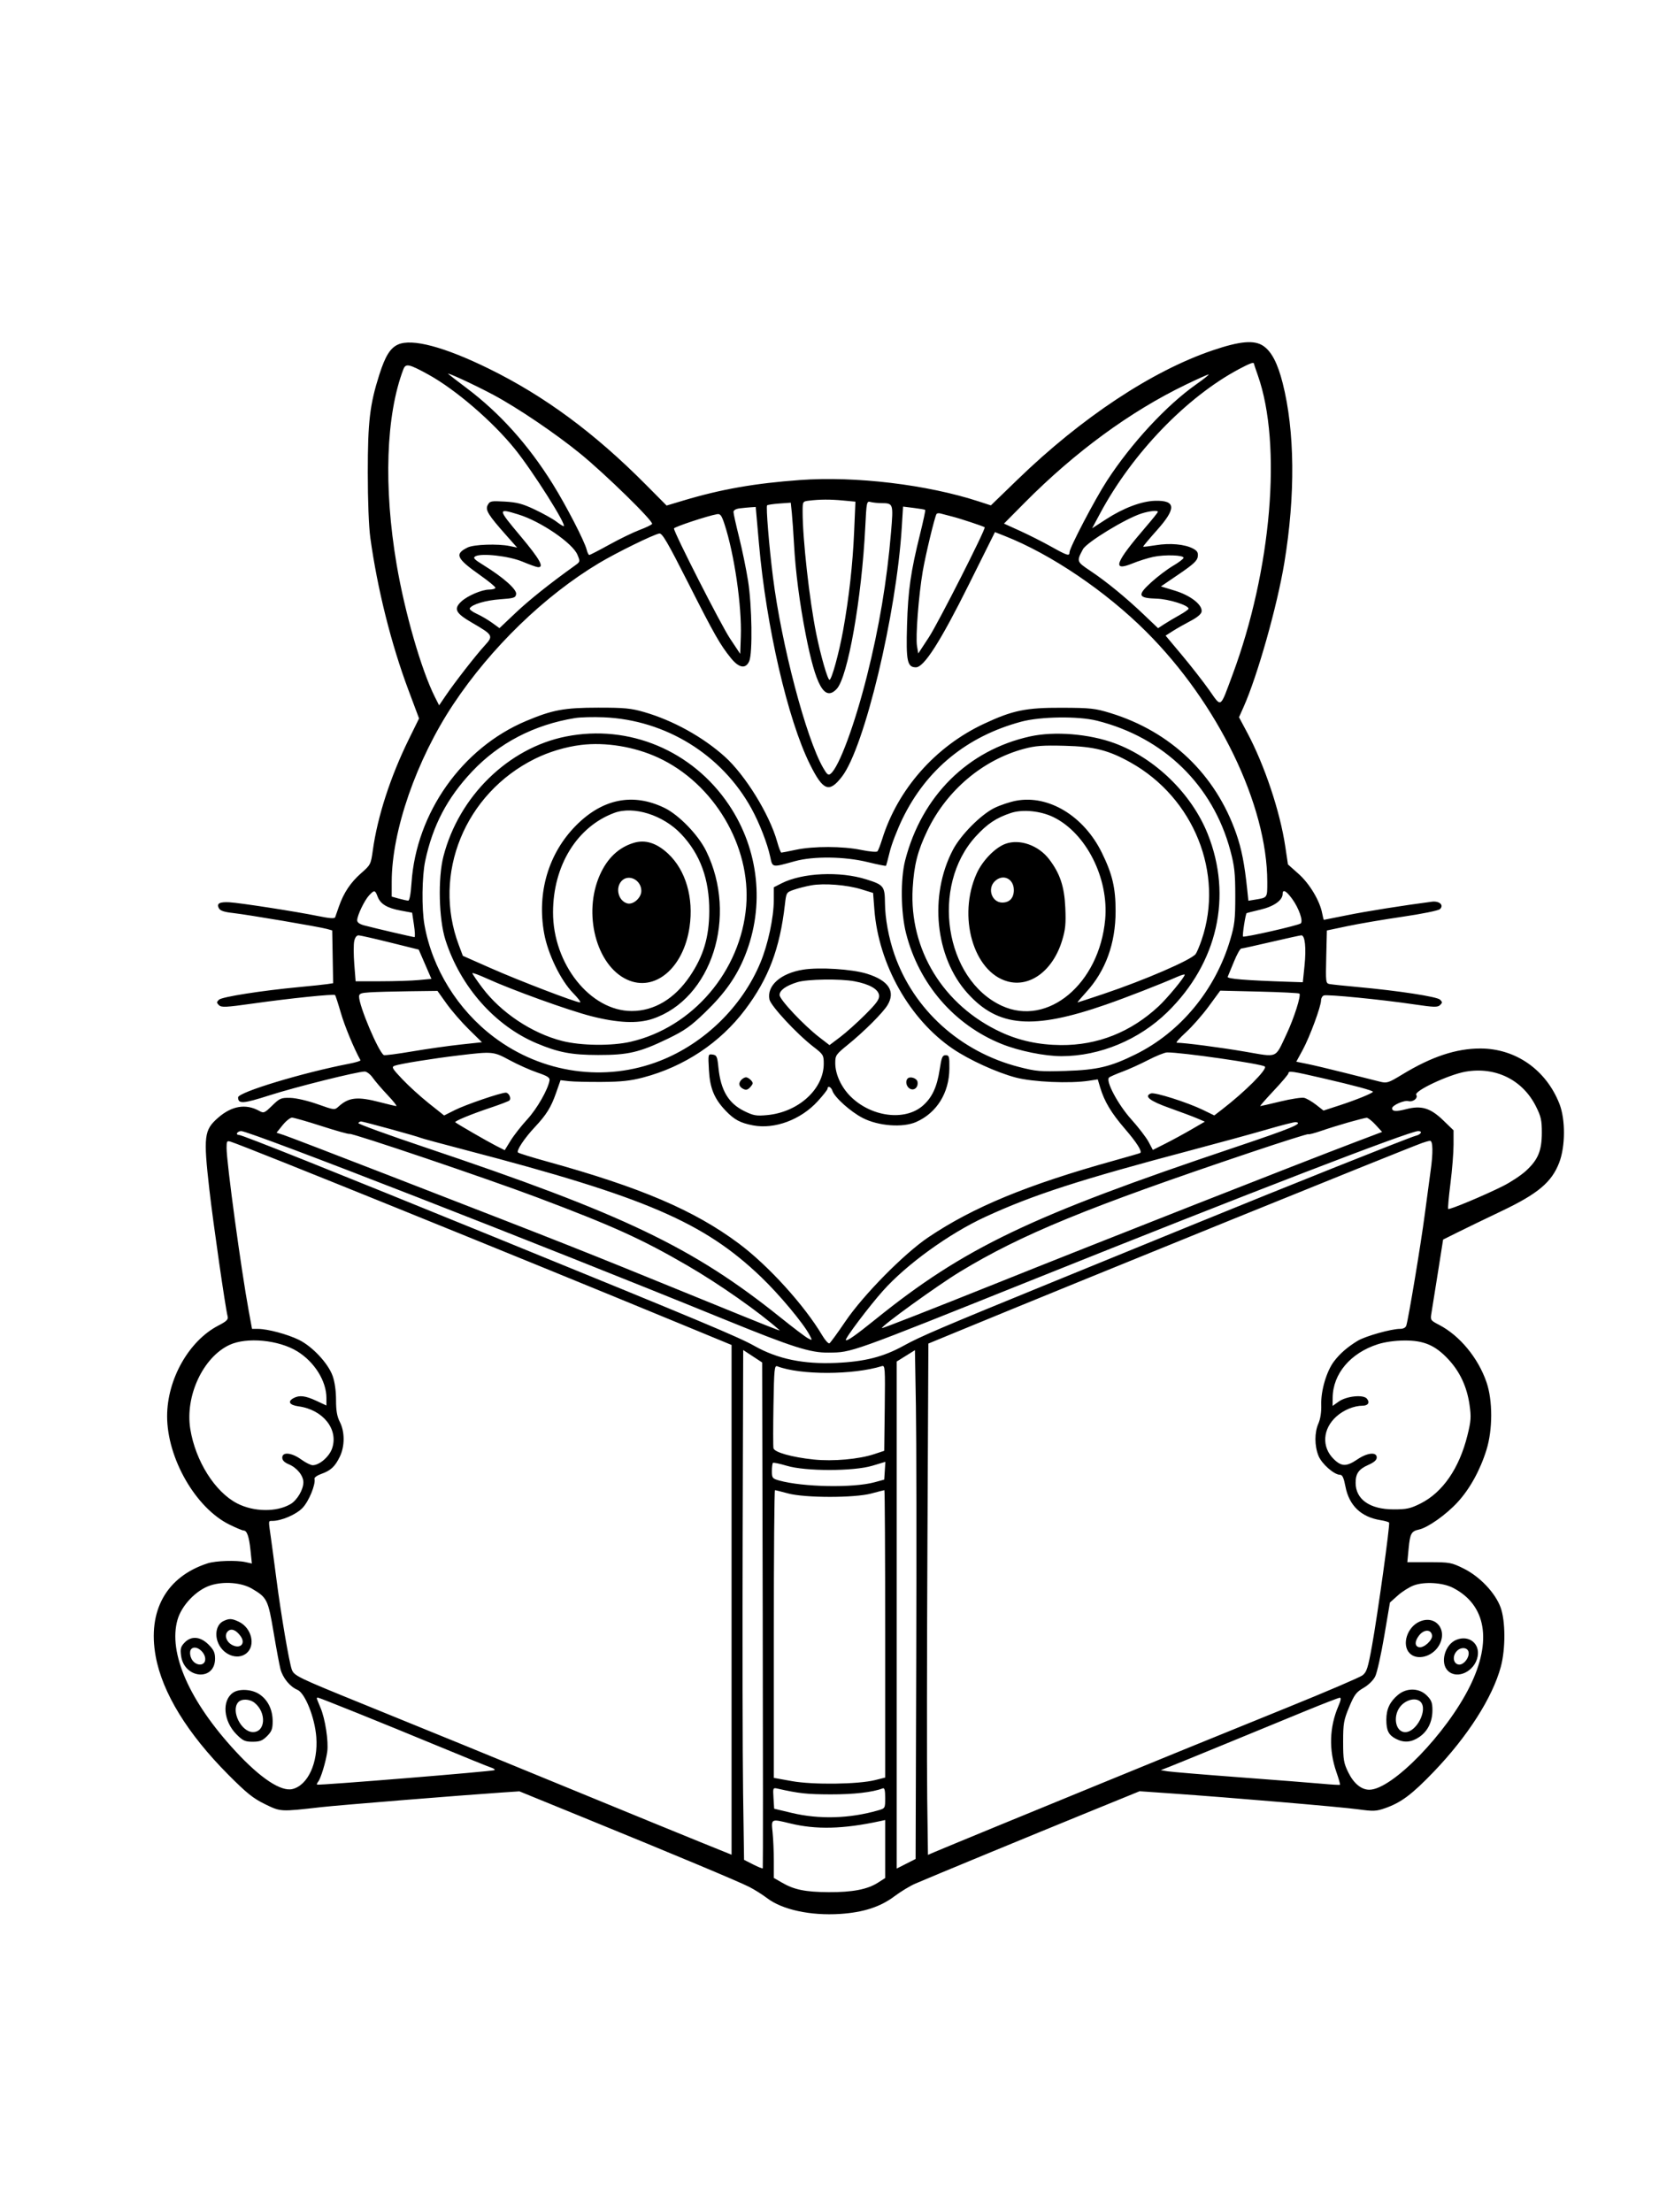 <svg xmlns="http://www.w3.org/2000/svg" width="864" height="1152" viewBox="0 0 864 1152" version="1.1">
	<path d="M 207.270 179.420 C 203.206 181.265, 200.628 185.430, 197.533 195.148 C 192.599 210.639, 191.544 219.598, 191.543 246 C 191.542 260.748, 192.064 274.281, 192.855 280 C 196.545 306.693, 203.688 335.246, 212.698 359.315 L 218.244 374.130 212.993 384.799 C 203.327 404.438, 196.593 425.197, 194.145 442.900 C 193.152 450.085, 192.975 450.430, 188.054 454.734 C 182.597 459.508, 178.977 464.935, 176.516 472.033 C 175.664 474.490, 174.783 477.011, 174.558 477.636 C 174.265 478.454, 171.678 478.266, 165.325 476.965 C 154.276 474.703, 124.855 470.139, 119.452 469.850 C 114.327 469.575, 112.665 470.506, 113.961 472.927 C 114.662 474.236, 116.659 474.925, 121.214 475.428 C 128.694 476.254, 166.314 482.629, 170.257 483.738 L 173.014 484.514 173.257 498.259 L 173.500 512.004 170.500 512.460 C 168.850 512.711, 162.325 513.402, 156 513.996 C 136.210 515.856, 115.591 519.097, 114.036 520.592 C 112.750 521.828, 112.750 522.176, 114.036 523.440 C 115.311 524.693, 117.634 524.578, 132 522.549 C 150.954 519.872, 173.849 517.516, 174.507 518.174 C 174.754 518.420, 176.108 522.600, 177.517 527.461 C 179.525 534.391, 184.304 545.919, 187.736 552.113 C 187.922 552.449, 185.246 553.270, 181.788 553.937 C 157.632 558.592, 124 568.784, 124 571.449 C 124 574.972, 126.572 574.804, 140.390 570.376 C 153.917 566.041, 186.120 558, 189.952 558 C 191.004 558, 192.890 559.462, 194.143 561.250 C 195.397 563.038, 198.871 567.087, 201.864 570.250 C 204.856 573.413, 206.898 575.992, 206.402 575.983 C 205.906 575.973, 202.125 575.081, 198 574 C 186.251 570.921, 181.648 571.387, 176.363 576.193 C 174.240 578.124, 174.169 578.116, 165.363 574.996 C 160.257 573.187, 154.274 571.799, 151.247 571.722 C 146.363 571.598, 145.697 571.879, 141.747 575.731 C 137.740 579.638, 137.359 579.794, 135 578.485 C 128.011 574.608, 120.659 575.848, 113.528 582.109 C 106.267 588.484, 105.887 591.653, 109.038 619.500 C 110.961 636.493, 117.397 681.163, 118.548 685.500 C 118.977 687.117, 118.046 688.035, 113.693 690.292 C 98.347 698.248, 87.035 718.281, 87.035 737.500 C 87.035 759.384, 101.907 785.264, 119.444 793.898 C 122.910 795.604, 126.237 797, 126.838 797 C 128.626 797, 129.710 800.092, 130.467 807.349 L 131.180 814.199 127.840 813.460 C 123.013 812.394, 112.328 812.741, 108.120 814.101 C 86.650 821.040, 76.728 838.831, 81.091 862.566 C 84.579 881.541, 97.607 902.765, 118.908 924.175 C 128.475 933.791, 131.843 936.493, 138.011 939.499 C 146.248 943.513, 145.854 943.493, 167.500 941.035 C 176.045 940.065, 240.729 934.829, 261 933.467 L 270.500 932.828 304 946.504 C 351.380 965.845, 384.516 979.721, 390.202 982.602 C 392.885 983.962, 397.064 986.589, 399.489 988.440 C 407.403 994.481, 422.109 997.664, 437.506 996.668 C 449.579 995.887, 458.455 993.012, 465.770 987.514 C 469.029 985.064, 473.901 982.099, 476.598 980.926 C 483.934 977.732, 535.814 956.300, 566.500 943.787 L 593.500 932.777 610.500 933.958 C 640.833 936.065, 698.270 940.951, 707.337 942.195 C 715.244 943.280, 716.719 943.218, 721.337 941.606 C 729.704 938.688, 735.289 934.506, 746.717 922.601 C 764.354 904.226, 777.280 883.998, 781.608 868 C 784.132 858.669, 784.081 844.084, 781.500 837.050 C 778.694 829.405, 770.613 820.920, 762.182 816.768 C 755.875 813.661, 754.990 813.500, 744.239 813.500 L 732.930 813.500 733.593 806.500 C 734.346 798.554, 734.981 797.383, 739.020 796.496 C 743.643 795.480, 753.051 788.830, 759.033 782.349 C 765.448 775.399, 770.839 765.645, 774.148 755 C 777.422 744.466, 777.433 729.300, 774.174 719.810 C 769.823 707.140, 760.267 695.555, 749.541 689.949 C 744.896 687.521, 744.861 687.466, 745.530 683.500 C 745.901 681.300, 747.411 671.850, 748.885 662.500 L 751.564 645.500 759.032 641.779 C 763.139 639.733, 773.551 634.695, 782.169 630.584 C 800.969 621.616, 808.084 615.633, 812 605.500 C 815.280 597.012, 815.338 582.917, 812.125 574.761 C 805.149 557.050, 789.327 546, 770.944 546 C 758.347 546, 745.601 550.235, 730.368 559.483 C 722.961 563.981, 722.332 564.180, 718.523 563.236 C 716.310 562.687, 708.200 560.648, 700.500 558.705 C 692.800 556.762, 683.936 554.656, 680.802 554.026 L 675.104 552.880 678.468 546.690 C 682.111 539.988, 688 524.047, 688 520.889 C 688 519.815, 688.651 518.687, 689.447 518.382 C 691.179 517.717, 719.498 520.510, 736.421 523.015 C 746.786 524.548, 748.708 524.603, 749.964 523.401 C 751.250 522.171, 751.250 521.824, 749.964 520.558 C 748.383 519.001, 728.246 515.916, 707 513.975 C 700.125 513.348, 693.571 512.659, 692.435 512.444 C 690.448 512.070, 690.383 511.536, 690.700 498.296 L 691.030 484.538 701.765 482.271 C 707.669 481.025, 720.600 478.823, 730.500 477.378 C 740.583 475.907, 749.122 474.169, 749.914 473.426 C 752.136 471.343, 749.628 469.048, 745.688 469.560 C 730.780 471.497, 711.471 474.573, 701.612 476.580 C 695.074 477.911, 689.612 479, 689.474 479 C 689.336 479, 688.936 477.475, 688.587 475.611 C 687.364 469.091, 682.044 460.199, 676.308 455.087 L 670.754 450.136 669.372 440.843 C 666.666 422.638, 658.579 398.442, 649.537 381.500 L 645.268 373.500 647.645 368.181 C 654.874 352.002, 665.175 315.554, 668.890 293 C 674.682 257.847, 674.366 224.504, 668.004 199.464 C 665.382 189.142, 662.218 183.071, 657.941 180.153 C 653.237 176.944, 645.813 177.593, 631.478 182.463 C 599.915 193.188, 563.340 217.409, 530.035 249.642 L 516.048 263.179 509.774 261.134 C 482.779 252.334, 445.630 247.878, 416.668 249.967 C 393.128 251.665, 375.532 254.760, 355.833 260.666 L 347.166 263.264 336.333 252.354 C 309.590 225.420, 283.536 206.188, 254.500 191.946 C 231.372 180.603, 214.513 176.132, 207.270 179.420 M 645.391 192.134 C 617.956 206.732, 589.745 236.008, 572.954 267.305 L 568.767 275.111 576.133 270.343 C 585.157 264.502, 594.554 260.974, 601.581 260.789 C 612.432 260.504, 612.698 264.709, 602.547 276.080 C 598.448 280.671, 595.212 284.545, 595.356 284.689 C 595.500 284.833, 598.516 284.476, 602.059 283.896 C 609.330 282.706, 616.911 283.385, 621.217 285.612 C 623.504 286.795, 624.056 287.687, 623.811 289.807 C 623.563 291.951, 621.574 293.812, 614.054 298.937 L 604.607 305.373 611.924 307.607 C 620.071 310.095, 626.292 314.975, 625.789 318.484 C 625.604 319.774, 623.518 321.534, 620 323.369 C 616.975 324.948, 612.822 327.310, 610.771 328.620 L 607.042 331.001 615.621 341.250 C 620.339 346.888, 626.701 355.044, 629.757 359.375 C 636.252 368.579, 635.251 369.231, 641.852 351.500 C 662.201 296.845, 667.754 231.474, 655.100 195.535 C 653.945 192.254, 653 189.441, 653 189.285 C 653 188.451, 650.679 189.321, 645.391 192.134 M 210.053 192.360 C 201 216.172, 199.709 253.511, 206.544 293.860 C 210.796 318.960, 219.488 349.079, 226.468 362.904 L 228.692 367.308 232.015 362.404 C 236.720 355.458, 247.758 341.268, 252.356 336.253 C 257.095 331.084, 256.887 330.704, 245.785 324.253 C 237.219 319.276, 236.128 317.106, 240.250 313.236 C 243.425 310.256, 250.910 307.048, 254.750 307.022 C 256.538 307.010, 258 306.581, 258 306.069 C 258 305.557, 254.512 302.680, 250.250 299.675 C 237.604 290.762, 236.575 288.513, 243.576 285.084 C 246.806 283.501, 259.292 283.078, 265.415 284.343 L 269.330 285.153 263.915 279.057 C 254.207 268.129, 252.625 265.569, 253.999 263.002 C 255.123 260.902, 255.711 260.784, 262.970 261.204 C 269.302 261.571, 272.196 262.346, 278.611 265.392 C 282.940 267.448, 287.919 270.226, 289.674 271.565 C 291.430 272.904, 293.163 274, 293.525 274 C 295.574 274, 277.560 245.479, 268.139 233.808 C 256.542 219.439, 237.179 202.783, 223.059 195.029 C 212.944 189.474, 211.280 189.132, 210.053 192.360 M 233.500 194.772 C 234.050 195.279, 238.280 198.534, 242.900 202.005 C 260.304 215.085, 275.181 231.652, 287.935 252.155 C 294.918 263.383, 304.449 281.843, 305.538 286.250 C 305.911 287.762, 306.526 289, 306.904 289 C 307.282 289, 311.999 286.565, 317.386 283.588 C 322.773 280.612, 329.850 277.178, 333.112 275.958 C 336.374 274.738, 339.294 273.333, 339.602 272.834 C 340.426 271.501, 315.279 246.895, 302.177 236.216 C 289.322 225.737, 269.558 212.365, 257 205.648 C 247.376 200.501, 231.985 193.378, 233.500 194.772 M 617.390 200.388 C 588.555 214.324, 559.753 235.437, 533.685 261.747 L 522.871 272.663 531.185 276.439 C 535.758 278.516, 543.036 282.192, 547.358 284.608 C 555.901 289.383, 557 289.722, 557 287.582 C 557 285.270, 570.276 259.920, 576.496 250.355 C 589.269 230.715, 607.557 210.981, 623.109 200.060 C 627.071 197.277, 629.906 195.004, 629.407 195.009 C 628.908 195.014, 623.501 197.435, 617.390 200.388 M 421.250 260.723 C 418.044 261.121, 418 261.198, 418 266.418 C 418 280.760, 421.543 312.514, 425.094 330 C 427.426 341.486, 431.027 354, 432 354 C 433.122 354, 436.954 340.094, 439.086 328.292 C 442.149 311.327, 444.104 293.829, 444.831 276.870 L 445.500 261.241 439 260.627 C 432.291 259.994, 426.888 260.024, 421.250 260.723 M 450.613 274.672 C 448.779 311.613, 441.542 352.582, 435.760 358.750 C 429.469 365.462, 424.872 357.360, 419.583 330.234 C 416.420 314.014, 414.291 297.580, 413.526 283.500 C 413.198 277.450, 412.682 270.086, 412.379 267.136 L 411.828 261.772 405.935 262.198 C 402.694 262.433, 399.801 262.865, 399.507 263.160 C 398.848 263.818, 400.520 284.321, 402.552 300.500 C 406.968 335.668, 419.770 384.338, 428.674 399.809 C 430.764 403.442, 431.389 403.922, 432.658 402.869 C 437.017 399.251, 445.086 377.468, 451.497 352.011 C 457.851 326.780, 461.942 302.365, 464.048 277.110 C 465.292 262.190, 465.247 262.053, 459 262.002 C 457.075 261.986, 454.555 261.719, 453.399 261.409 C 451.362 260.862, 451.278 261.263, 450.613 274.672 M 385.250 264.723 C 383.212 264.976, 382 265.684, 382 266.622 C 382 267.444, 383.316 273.378, 384.925 279.808 C 386.534 286.239, 388.633 296.450, 389.590 302.500 C 391.622 315.343, 391.992 340.056, 390.215 344.250 C 388.423 348.479, 384.878 347.920, 380.698 342.750 C 374.991 335.690, 372.098 330.604, 358.376 303.500 C 347.624 282.265, 344.872 277.559, 343.356 277.824 C 340.263 278.364, 321.144 287.743, 312.048 293.181 C 283.656 310.159, 255.693 337.242, 236.073 366.765 C 216.871 395.660, 204.018 432.708, 204.004 459.203 L 204 466.906 207.750 467.947 C 209.813 468.520, 211.995 468.991, 212.599 468.994 C 213.275 468.998, 213.936 465.438, 214.316 459.750 C 216.750 423.281, 240.657 389.490, 273.946 375.467 C 287.765 369.646, 293.830 368.523, 311.500 368.512 C 325.265 368.503, 328.615 368.824, 335.482 370.811 C 350.480 375.152, 366.013 383.732, 377.420 393.979 C 388.125 403.594, 400.752 424.071, 404.719 438.250 C 405.604 441.413, 406.592 444, 406.914 444 C 407.237 444, 410.651 443.333, 414.500 442.517 C 423.693 440.570, 438.875 440.605, 448.498 442.595 C 452.740 443.472, 456.548 443.810, 456.961 443.345 C 457.373 442.880, 458.483 440.025, 459.426 437 C 467.534 410.998, 487.134 388.774, 512.399 376.934 C 527.396 369.907, 534.258 368.492, 553 368.562 C 567.977 368.618, 570.311 368.872, 578.288 371.318 C 609.731 380.961, 633.060 403.288, 643.802 434.017 C 646.612 442.054, 648.166 449.966, 649.550 463.281 L 650.152 469.062 653.826 468.453 C 660.154 467.404, 660 467.633, 659.996 459.281 C 659.975 419.151, 634.367 366.250, 596.861 328.858 C 575.763 307.824, 547.303 288.579, 523.309 279.122 L 518.167 277.095 504.615 304.297 C 489.710 334.219, 481.224 347.500, 477.011 347.500 C 472.491 347.500, 471.823 344.329, 472.377 325.500 C 472.910 307.381, 474.274 297.850, 479.149 278.184 C 480.827 271.410, 482.043 265.716, 481.850 265.530 C 481.658 265.345, 478.982 264.881, 475.903 264.500 L 470.307 263.808 469.636 274.654 C 466.842 319.836, 450.223 389.144, 438.533 404.363 C 431.836 413.081, 428.683 411.880, 421.794 397.989 C 410.259 374.729, 399.082 326.369, 395.276 283.250 L 393.576 264 391.038 264.160 C 389.642 264.248, 387.038 264.502, 385.250 264.723 M 271.054 279.154 C 281.278 291.343, 283.720 295.777, 279.962 295.324 C 279.158 295.227, 275.594 293.934, 272.042 292.450 C 265.068 289.537, 250.751 287.921, 247.589 289.690 C 246.161 290.489, 246.857 291.245, 251.874 294.342 C 262.073 300.637, 269.154 306.913, 268.806 309.351 C 268.530 311.288, 267.710 311.557, 260.500 312.073 C 252.887 312.618, 245.939 314.672, 244.649 316.758 C 244.322 317.288, 245.913 318.559, 248.185 319.584 C 250.457 320.608, 254.072 322.719, 256.219 324.274 L 260.123 327.101 268.550 319.125 C 275.655 312.399, 286.186 304, 299.433 294.493 C 302.187 292.517, 302.206 292.429, 300.709 288.847 C 298.196 282.832, 281.628 271.512, 270.145 267.964 C 259.005 264.522, 259.029 264.818, 271.054 279.154 M 594.500 267.402 C 586.177 270.041, 565.921 282.410, 563.979 286.040 C 560.615 292.326, 560.670 292.486, 567.814 297.248 C 576.180 302.822, 586.338 311.138, 595.806 320.163 L 603.111 327.126 606.306 325.044 C 608.063 323.899, 611.638 321.774, 614.250 320.322 C 616.862 318.870, 619 317.359, 619 316.964 C 619 315.197, 608.647 311.940, 602.447 311.756 C 592.630 311.465, 592.123 309.999, 599.512 303.269 C 602.806 300.269, 607.927 296.393, 610.894 294.654 C 613.861 292.916, 616.336 291.045, 616.394 290.497 C 616.549 289.041, 606.675 288.716, 600.673 289.979 C 597.828 290.578, 592.923 292.124, 589.772 293.414 C 578.906 297.862, 580.693 293.027, 596.855 274.248 C 600.235 270.322, 603 266.859, 603 266.554 C 603 265.632, 598.743 266.057, 594.500 267.402 M 373.500 267.750 C 368.703 268.551, 351 274.415, 351 275.203 C 351 277.379, 375.440 325.362, 380.184 332.500 L 385.500 340.500 385.818 331.500 C 386.378 315.656, 382.450 288.601, 377.318 272.958 C 375.830 268.421, 375.137 267.476, 373.500 267.750 M 487.715 267.709 C 486.705 269.474, 481.996 289.088, 480.553 297.544 C 478.435 309.957, 476.766 331.657, 477.566 336.389 L 478.225 340.291 483.733 331.895 C 488.616 324.453, 513.630 275.157, 512.819 274.576 C 511.995 273.986, 500.007 270.021, 496 269.013 C 493.525 268.390, 490.750 267.664, 489.834 267.400 C 488.918 267.135, 487.965 267.274, 487.715 267.709 M 299.500 373.922 C 278.226 377.364, 259.908 386.874, 245.855 401.771 C 232.900 415.504, 225.380 429.845, 221.450 448.315 C 219.753 456.292, 219.551 473.098, 221.051 481.566 C 225.099 504.421, 238.349 525.825, 257.279 540.090 C 282.411 559.027, 315.154 563.669, 343.853 552.362 C 366.964 543.258, 386.520 524.117, 396.015 501.308 C 399.968 491.815, 402.969 477.805, 402.987 468.770 L 403 462.041 406.979 460.011 C 417.807 454.487, 437.327 453.574, 451.205 457.942 C 460.262 460.793, 460.798 461.479, 460.889 470.330 C 460.972 478.372, 462.821 488.393, 465.812 497.004 C 475.793 525.748, 500.078 547.716, 530.571 555.587 C 539.611 557.921, 541.799 558.108, 555 557.682 C 571.544 557.148, 578.298 555.540, 591.525 548.988 C 614.813 537.451, 632.945 515.499, 640.660 489.500 C 643.001 481.613, 643.330 478.769, 643.325 466.500 C 643.321 454.660, 642.926 451.025, 640.765 442.936 C 631.667 408.885, 606.060 383.968, 571.237 375.285 C 561.465 372.849, 541.932 373.111, 531.854 375.814 C 503.610 383.390, 482.474 400.665, 470.008 426.362 C 467.303 431.938, 464.328 439.650, 463.396 443.500 C 462.464 447.350, 461.574 450.657, 461.418 450.849 C 461.262 451.041, 456.942 450.170, 451.818 448.914 C 439.884 445.988, 423.608 445.790, 414 448.454 C 401.915 451.805, 402.355 451.882, 401.140 446.216 C 399.640 439.221, 395.526 428.631, 391.372 421.070 C 375.946 392.989, 346.688 374.898, 314.500 373.536 C 309 373.303, 302.250 373.477, 299.500 373.922 M 294.727 383.535 C 264.721 389.504, 238.975 414.695, 230.935 445.954 C 228.007 457.337, 228.524 478.666, 231.991 489.500 C 239.758 513.773, 257.752 534.146, 279.502 543.293 C 290.851 548.065, 297.615 549.352, 311.500 549.382 C 327.138 549.415, 333.106 548.018, 347.858 540.875 C 356.550 536.666, 359.653 534.473, 367.158 527.239 C 377.496 517.273, 383.641 508.544, 388.021 497.605 C 398.386 471.722, 395.287 442.548, 379.699 419.241 C 360.745 390.903, 327.635 376.990, 294.727 383.535 M 536.500 383.479 C 504.105 390.607, 480.062 414.442, 471.415 448 C 468.918 457.690, 469.126 475.226, 471.865 486 C 478.582 512.421, 496.927 533.675, 521.601 543.625 C 530.663 547.279, 544.051 550.004, 552.881 549.992 C 572.848 549.966, 593.255 541.457, 608.024 527 C 634.131 501.446, 641.964 466.717, 628.952 434.221 C 620.592 413.344, 601.564 394.814, 580.500 387.039 C 567.244 382.145, 549.197 380.685, 536.500 383.479 M 302.500 387.939 C 294.529 388.923, 285.823 391.541, 278.580 395.132 C 242.108 413.213, 225.007 455.048, 238.935 492.119 L 241.046 497.738 255.773 504.248 C 270.367 510.699, 299.845 522, 302.077 522 C 302.715 522, 301.137 519.862, 298.570 517.250 C 292.023 510.587, 285.334 496.825, 283.382 486 C 279.566 464.839, 285.609 444.396, 299.969 429.890 C 313.785 415.934, 329.630 412.763, 346 420.677 C 353.549 424.326, 363.641 434.749, 367.767 443.158 C 384.451 477.155, 370.629 520.306, 339.763 530.583 C 332.051 533.151, 321.744 532.701, 308 529.195 C 296.121 526.166, 266.753 515.571, 253.529 509.545 C 249.388 507.658, 246.004 506.426, 246.010 506.807 C 246.015 507.188, 248.339 510.589, 251.175 514.364 C 260.902 527.315, 276.970 538.027, 292.713 542.056 C 302.560 544.576, 318.630 544.764, 328.500 542.474 C 360.857 534.968, 385.844 505.606, 388.613 471.834 C 391.172 440.611, 371.794 407.939, 342.757 394.523 C 330.402 388.815, 315.350 386.353, 302.500 387.939 M 533.230 389.961 C 511.755 395.747, 493.033 411.597, 482.983 432.500 C 477.895 443.082, 476.026 450.406, 475.319 462.541 C 473.454 494.544, 491.321 523.652, 521.344 537.523 C 530.890 541.934, 541.058 544.119, 552.500 544.218 C 571.566 544.384, 588.920 537.502, 603.378 524.042 C 607.980 519.758, 617 508.846, 617 507.563 C 617 507.238, 615.313 507.712, 613.250 508.615 C 604.127 512.608, 586.573 519.445, 576 523.124 C 537.808 536.411, 519.804 534.923, 503.830 517.156 C 486.995 498.431, 483.754 466.401, 496.279 442.535 C 500.377 434.727, 510.922 424.119, 518 420.686 C 521.025 419.219, 526.087 417.541, 529.250 416.958 C 546.204 413.834, 564.501 424.969, 573.876 444.117 C 579.343 455.283, 581 462.346, 581 474.480 C 581 491.279, 575.802 505.585, 565.668 516.672 C 562.990 519.603, 560.976 522, 561.191 522 C 561.407 522, 567.415 520.038, 574.542 517.641 C 596.131 510.378, 620.174 499.984, 622.677 496.832 C 623.259 496.099, 624.673 492.748, 625.819 489.385 C 637.571 454.912, 621.852 415.623, 588.910 397.128 C 577.403 390.668, 569.899 388.756, 554.500 388.361 C 542.940 388.065, 539.233 388.344, 533.230 389.961 M 319.844 423.332 C 300.483 430.573, 288.073 450.734, 288.017 475.040 C 287.955 502.015, 307.451 526.486, 329 526.479 C 340.705 526.476, 351.323 520.120, 359.285 508.349 C 366.382 497.856, 369.328 487.983, 369.382 474.500 C 369.449 457.861, 364.714 444.864, 354.744 434.323 C 345.359 424.400, 329.959 419.550, 319.844 423.332 M 526.500 423.342 C 518.815 425.895, 514.218 428.956, 508.192 435.532 C 484.512 461.374, 491.989 510.039, 521.747 523.761 C 545.662 534.788, 572.531 512.330, 575.571 478.774 C 577.517 457.308, 565.656 433.850, 548.649 425.529 C 541.966 422.259, 532.556 421.330, 526.500 423.342 M 329.994 438.934 C 322.167 441.315, 316.239 446.949, 312.381 455.673 C 303.518 475.714, 310.510 502.666, 326.500 510.097 C 340.935 516.805, 355.979 504.190, 359.111 482.750 C 361.336 467.520, 357.137 453.144, 347.956 444.556 C 341.955 438.943, 336.046 437.093, 329.994 438.934 M 523.608 439.430 C 518.202 441.419, 511.630 448.205, 508.625 454.901 C 498.640 477.149, 506.887 506.069, 524.631 511.037 C 536.453 514.347, 548.382 505.428, 553.156 489.713 C 554.883 484.027, 555.174 481.008, 554.801 472.623 C 554.312 461.639, 552.053 454.869, 546.405 447.465 C 540.843 440.172, 531.010 436.706, 523.608 439.430 M 323.655 458.829 C 320.370 462.459, 322.047 469.073, 326.593 470.417 C 329.712 471.338, 334 467.582, 334 463.927 C 334 458.178, 327.253 454.853, 323.655 458.829 M 518 459 C 514.078 462.922, 516.643 470, 521.985 470 C 525.793 470, 528 467.615, 528 463.500 C 528 457.441, 522.179 454.821, 518 459 M 422.500 461.031 C 419.750 461.520, 415.700 462.546, 413.500 463.310 C 409.525 464.689, 409.495 464.739, 408.764 471.099 C 406.120 494.106, 400.256 509.574, 388.027 525.803 C 375.075 542.993, 356.332 555.463, 335 561.085 C 328.425 562.818, 323.556 563.345, 313.500 563.412 C 306.350 563.461, 298.570 563.275, 296.212 563 L 291.923 562.500 289.586 569.171 C 286.957 576.674, 284.591 580.471, 278.479 587 C 273.104 592.740, 268.812 599.216, 269.763 600.150 C 270.168 600.548, 277.025 602.678, 285 604.883 C 333.768 618.368, 361.611 630.279, 384.802 647.578 C 400.151 659.028, 418.924 679.711, 428.258 695.456 C 429.775 698.015, 431.455 699.837, 431.991 699.506 C 432.527 699.175, 436.228 694.088, 440.216 688.202 C 449.596 674.356, 470.816 652.830, 483.500 644.294 C 506.824 628.597, 534.993 616.959, 580 604.428 C 587.425 602.361, 593.654 600.553, 593.841 600.410 C 594.930 599.583, 592.008 594.975, 585.888 587.870 C 578.708 579.533, 575.150 573.592, 572.966 566.289 L 571.707 562.078 567.103 562.789 C 557.192 564.320, 537.922 563.474, 529 561.117 C 519.100 558.503, 504.804 551.979, 496.261 546.177 C 473.708 530.862, 457.567 502.231, 455.370 473.646 L 454.704 464.989 448.597 463.103 C 441.094 460.785, 429.187 459.840, 422.500 461.031 M 192.236 466.250 C 189.816 468.828, 186.055 476.673, 186.022 479.211 C 186.007 480.354, 187.247 481.253, 189.750 481.916 C 195.433 483.422, 215.083 488, 215.863 488 C 216.240 488, 216.117 485.139, 215.590 481.642 L 214.632 475.285 208.700 474.181 C 201.563 472.854, 198.117 470.769, 196.654 466.894 C 195.339 463.411, 194.954 463.355, 192.236 466.250 M 668 465.444 C 668 468.798, 663.517 472.003, 656.500 473.667 C 652.650 474.579, 649.386 475.405, 649.246 475.500 C 648.661 475.901, 646.904 487.238, 647.357 487.690 C 647.991 488.324, 676.198 481.914, 677.418 480.859 C 678.800 479.663, 676.460 472.935, 673.002 468.161 C 669.922 463.910, 668 462.866, 668 465.444 M 184.480 490.089 C 184.107 491.789, 184.119 497.189, 184.507 502.089 L 185.212 511 198.356 510.993 C 205.585 510.989, 214.465 510.706, 218.089 510.363 L 224.679 509.741 221.375 502.120 L 218.071 494.500 203.286 490.831 C 195.153 488.812, 187.748 487.125, 186.829 487.081 C 185.746 487.028, 184.920 488.086, 184.480 490.089 M 662 490.517 C 654.025 492.376, 647.024 493.921, 646.442 493.949 C 645.860 493.977, 644.153 497.038, 642.648 500.750 C 641.143 504.462, 639.677 508.015, 639.389 508.645 C 638.892 509.735, 648.572 510.527, 671.500 511.273 L 678.500 511.500 679.388 502.893 C 680.346 493.615, 679.638 486.959, 677.705 487.068 C 677.042 487.105, 669.975 488.657, 662 490.517 M 418.259 504.945 C 406.599 506.801, 399.287 513.263, 400.720 520.444 C 401.387 523.789, 414.992 538.436, 423.599 545.076 C 428.771 549.067, 429 549.441, 429 553.925 C 429 567.149, 415.786 579.161, 399.573 580.675 C 393.878 581.207, 392.437 580.959, 387.675 578.630 C 379.403 574.583, 375.360 567.813, 374.160 556 C 373.565 550.140, 373.266 549.467, 371.120 549.163 C 368.747 548.828, 368.741 548.849, 369.197 557.163 C 369.718 566.661, 371.953 572.124, 377.856 578.332 C 382.362 583.071, 385.527 584.772, 392.189 586.036 C 403.445 588.170, 417.058 583.093, 425.838 573.487 C 428.677 570.380, 431 567.425, 431 566.919 C 431 565.198, 432.863 565.992, 433.495 567.983 C 434.585 571.418, 443.016 578.978, 449.380 582.227 C 457.550 586.398, 470.215 587.325, 477.147 584.259 C 487.856 579.522, 494.316 569.149, 494.434 556.500 C 494.494 550.149, 494.315 549.500, 492.503 549.500 C 490.784 549.500, 490.346 550.558, 489.348 557.104 C 487.981 566.076, 485.424 571.543, 480.622 575.759 C 471.300 583.944, 453.672 581.672, 442.896 570.896 C 438.058 566.058, 435 559.356, 435 553.592 C 435 549.566, 435.341 549.073, 441.687 543.925 C 449.985 537.193, 459.722 527.477, 462.156 523.500 C 466.555 516.314, 462.812 510.567, 451.447 507.056 C 443.683 504.658, 426.804 503.585, 418.259 504.945 M 415.224 511.469 C 409.251 513.334, 406 515.685, 406 518.138 C 406 520.523, 418.545 533.863, 426.720 540.170 L 431.998 544.242 437.565 540.038 C 440.627 537.726, 446.505 532.463, 450.626 528.342 C 456.639 522.329, 458.057 520.339, 457.809 518.265 C 457.433 515.118, 452.800 512.479, 445.083 511.016 C 437.632 509.603, 420.361 509.865, 415.224 511.469 M 192.750 516.739 C 187.928 517.042, 187 517.402, 187 518.970 C 187 523.894, 197.066 547.687, 199.886 549.430 C 200.307 549.689, 206.917 548.836, 214.575 547.534 C 222.234 546.232, 233.563 544.621, 239.751 543.954 L 251.001 542.741 244.154 536.015 C 240.388 532.316, 235.174 526.299, 232.566 522.644 L 227.824 516 213.162 516.189 C 205.098 516.293, 195.912 516.541, 192.750 516.739 M 629.500 524.055 C 626.200 528.554, 620.836 534.658, 617.580 537.618 C 614.323 540.578, 612.204 543, 612.869 543 C 616.856 543, 635.634 545.454, 648.437 547.648 C 665.840 550.630, 663.899 551.453, 670.023 538.500 C 673.911 530.278, 677.700 518.367, 676.736 517.403 C 676.437 517.104, 667.037 516.638, 655.846 516.367 L 635.500 515.874 629.500 524.055 M 239 549.583 C 225.435 551.196, 208.312 553.958, 205.537 554.979 C 203.785 555.624, 204.214 556.378, 209.537 562.006 C 212.817 565.473, 219.054 571.138, 223.397 574.595 L 231.295 580.880 236.897 578.060 C 242.471 575.254, 260.770 569, 263.405 569 C 265.030 569, 266.415 572.004, 265.283 573.073 C 264.852 573.480, 260.450 575.165, 255.500 576.819 C 245.421 580.185, 236.515 583.863, 237.108 584.413 C 237.979 585.221, 253.812 594.368, 258.177 596.584 L 262.853 598.959 265.915 593.984 C 267.599 591.247, 271.501 586.262, 274.587 582.905 C 279.669 577.377, 285.377 567.405, 286.185 562.644 C 286.437 561.160, 285.165 560.335, 279.828 558.523 C 276.158 557.277, 269.711 554.400, 265.501 552.129 C 256.935 547.508, 256.658 547.482, 239 549.583 M 598 551.981 C 593.875 554.117, 587.800 556.865, 584.500 558.087 C 581.200 559.310, 578.088 560.675, 577.585 561.120 C 575.658 562.826, 582.230 575.184, 589.165 582.895 C 592.903 587.051, 596.961 592.335, 598.182 594.637 L 600.402 598.822 606.951 595.519 C 610.553 593.702, 616.645 590.389, 620.488 588.156 L 627.476 584.097 623.488 582.391 C 621.295 581.453, 614.775 579.006, 609 576.955 C 598.765 573.319, 595.633 570.845, 599.424 569.391 C 601.362 568.647, 618.382 574.045, 626.450 577.963 L 632.400 580.851 636.450 577.732 C 648.438 568.499, 660.121 556.788, 658.731 555.398 C 657.349 554.016, 614.930 547.896, 607.798 548.049 C 606.534 548.077, 602.125 549.846, 598 551.981 M 763.234 558.074 C 754.520 559.586, 736.344 568.130, 737.581 570.132 C 738.643 571.849, 735.903 574.014, 733.447 573.397 C 731.198 572.833, 725 575.591, 725 577.157 C 725 578.811, 727.141 578.938, 732.318 577.589 C 740.240 575.526, 744.973 576.964, 751.699 583.479 L 757 588.613 757.003 596.057 C 757.005 600.150, 756.276 609.259, 755.384 616.298 C 754.492 623.336, 753.968 629.301, 754.220 629.553 C 754.802 630.135, 773.202 622.440, 782.829 617.589 C 786.860 615.557, 792.216 612.006, 794.730 609.697 C 801.006 603.935, 802.951 599.269, 802.978 589.910 C 802.997 583.419, 802.557 581.433, 799.942 576.201 C 793.005 562.317, 778.905 555.355, 763.234 558.074 M 671 558.917 C 671 559.421, 667.578 563.471, 663.396 567.917 C 659.214 572.363, 656.035 576, 656.332 576 C 656.630 576, 661.374 574.910, 666.876 573.578 C 672.378 572.246, 677.919 571.401, 679.190 571.701 C 680.460 572.002, 683.251 573.614, 685.391 575.284 L 689.282 578.321 697.690 575.582 C 706.208 572.808, 715 569.223, 715 568.524 C 715 567.893, 705.359 565.286, 689.167 561.539 C 672.805 557.752, 671 557.492, 671 558.917 M 386.200 562.200 C 384.449 563.951, 384.730 565.785, 386.931 566.963 C 388.388 567.743, 389.246 567.611, 390.431 566.427 C 391.294 565.563, 392 564.529, 392 564.129 C 392 563.020, 389.741 561, 388.500 561 C 387.895 561, 386.860 561.540, 386.200 562.200 M 472.709 561.624 C 471.353 562.980, 472.012 565.936, 473.895 566.944 C 476.164 568.158, 478.360 566.119, 477.822 563.298 C 477.474 561.470, 474 560.333, 472.709 561.624 M 147.179 585.926 L 144.024 589.853 147.762 591.060 C 149.818 591.723, 174.675 601.260, 203 612.253 C 299.871 649.846, 299.605 649.741, 363.500 675.794 C 400.134 690.731, 406.698 693.345, 406 692.719 C 395.610 683.408, 374.662 668.702, 358.013 659.033 C 334.202 645.204, 319.193 638.403, 279.447 623.437 C 253.628 613.715, 183.075 589.836, 182.046 590.472 C 181.678 590.699, 175.177 588.886, 167.599 586.443 C 160.022 583.999, 153.037 582, 152.078 582 C 151.119 582, 148.915 583.767, 147.179 585.926 M 702.500 584.405 C 698.100 585.649, 691.631 587.661, 688.125 588.875 C 684.619 590.090, 681.548 590.881, 681.301 590.634 C 681.054 590.387, 667.722 594.599, 651.676 599.994 C 566.539 628.620, 531.951 642.815, 499.923 662.275 C 488.236 669.375, 458.515 690.848, 459.295 691.628 C 459.514 691.847, 485.974 681.487, 518.096 668.607 C 573.538 646.376, 676.681 605.795, 706.147 594.620 L 719.795 589.444 716.384 585.722 C 714.508 583.675, 712.417 582.032, 711.737 582.071 C 711.056 582.111, 706.900 583.161, 702.500 584.405 M 186.613 584.818 C 186.334 585.268, 201.945 590.955, 221.304 597.456 C 324.761 632.201, 360.891 649.492, 406.500 686.088 C 413.100 691.384, 419.540 696.261, 420.811 696.926 C 423.100 698.124, 423.107 698.108, 421.637 695.264 C 418.523 689.244, 405.904 674.122, 396.380 665 C 366.631 636.505, 335.917 623.289, 243.100 599.045 C 230.230 595.683, 219.397 592.745, 219.025 592.516 C 218.091 591.938, 189.228 584, 188.062 584 C 187.543 584, 186.891 584.368, 186.613 584.818 M 660 588.113 C 652.575 590.278, 634.800 595.148, 620.500 598.934 C 562.341 614.333, 537.832 622.271, 512.997 633.751 C 494.262 642.411, 472.119 658.415, 459.868 672.150 C 452.543 680.363, 439.865 697.199, 440.516 697.849 C 441.162 698.495, 445.586 695.394, 456 686.996 C 502.253 649.697, 536.789 633.166, 642.815 597.571 C 672.610 587.568, 679.122 584.875, 674.803 584.338 C 674.086 584.249, 667.425 585.948, 660 588.113 M 123.500 590 C 123.160 590.550, 123.576 591, 124.425 591 C 126.111 591, 172.268 609.447, 257 643.985 C 365.530 688.223, 384.643 696.227, 393 700.938 C 404.965 707.682, 418.453 710.473, 435.455 709.722 C 450.428 709.061, 460.103 706.587, 470.753 700.696 C 479.274 695.983, 490.514 691.181, 548 667.694 C 567.525 659.716, 599.700 646.571, 619.500 638.482 C 671.057 617.418, 734.032 592.275, 737.250 591.471 C 740.120 590.753, 741.053 589, 738.565 589 C 734.178 589, 649.850 621.518, 539.597 665.725 C 441.427 705.088, 443.870 704.214, 431.500 704.369 C 421.969 704.488, 412.742 701.540, 376.893 686.925 C 279.340 647.152, 130.111 589, 125.602 589 C 124.786 589, 123.840 589.450, 123.500 590 M 118 597.740 C 118 605.443, 125.551 661.015, 129.552 682.750 L 131.254 692 134.377 692.015 C 139.401 692.039, 149.710 694.796, 155.653 697.706 C 162.689 701.152, 170.919 709.962, 173.255 716.550 C 174.338 719.605, 175.008 724.386, 175.005 729.039 C 175.001 734.610, 175.522 737.601, 177 740.500 C 179.618 745.636, 179.608 753.113, 176.975 758.552 C 174.474 763.717, 172.234 765.802, 167.316 767.537 C 165.217 768.277, 163.630 769.411, 163.788 770.055 C 164.502 772.962, 160.831 781.867, 157.509 785.288 C 154.161 788.735, 146.529 792, 141.818 792 C 139.717 792, 139.762 791.573, 140.975 800 C 141.489 803.575, 142.841 813.700, 143.980 822.500 C 146.349 840.812, 150.625 865.884, 151.993 869.481 C 153.200 872.657, 155.281 873.661, 189 887.347 C 225.573 902.191, 253.386 913.569, 305.500 935.007 C 328.600 944.510, 355.038 955.334, 364.250 959.061 L 381 965.838 381 833.112 L 381 700.387 354.750 689.549 C 267.026 653.328, 127.805 596.940, 120.250 594.571 C 118.182 593.922, 118 594.179, 118 597.740 M 740.662 595.192 C 730.074 599.048, 565.722 665.743, 499 693.259 L 483.500 699.651 483 803.575 C 482.725 860.734, 482.675 920.643, 482.888 936.706 L 483.277 965.911 486.888 964.362 C 491.771 962.268, 540.620 942.159, 572 929.325 C 586.025 923.588, 605.825 915.483, 616 911.314 C 626.175 907.144, 650.825 897.121, 670.778 889.040 C 690.731 880.960, 708.189 873.483, 709.573 872.424 C 711.761 870.752, 712.411 868.732, 714.538 857 C 717.452 840.923, 723.993 793.798, 723.436 792.896 C 723.220 792.548, 721.193 791.967, 718.930 791.605 C 708.836 789.991, 702.577 783.967, 700.693 774.053 C 699.849 769.611, 699.111 768, 697.921 768 C 694.814 768, 688.338 762.302, 686.649 758.082 C 684.547 752.826, 684.543 745.970, 686.641 741.218 C 687.671 738.884, 688.211 735.267, 688.092 731.500 C 687.860 724.198, 690.878 713.990, 694.780 708.877 C 697.914 704.771, 701.831 701.377, 707.138 698.173 C 711.065 695.801, 724.584 692, 729.093 692 C 730.861 692, 732.061 691.366, 732.405 690.250 C 733.572 686.463, 740.025 647.619, 741.998 632.500 C 743.147 623.700, 744.517 613.489, 745.043 609.808 C 746.399 600.326, 746.281 593.982, 744.750 594.079 C 744.063 594.122, 742.223 594.623, 740.662 595.192 M 119.500 700.358 C 105.728 706.800, 96.333 726.956, 99.098 744.127 C 101.784 760.805, 111.956 776.951, 123.524 782.898 C 132.201 787.358, 144.049 787.506, 151.305 783.244 C 154.741 781.226, 158 775.704, 158 771.900 C 158 768.437, 154.648 764.297, 150.408 762.526 C 148.101 761.562, 147 760.439, 147 759.051 C 147 755.934, 151.878 756.404, 156.841 760 C 159.119 761.650, 161.820 763, 162.843 763 C 166.340 763, 171.438 758.611, 172.937 754.312 C 176.406 744.355, 168.262 734.094, 155.503 732.345 C 150.689 731.686, 149.583 729.829, 152.934 728.035 C 155.933 726.430, 159.042 726.806, 164.750 729.464 L 170 731.908 170 727.992 C 170 719.178, 163.796 709.237, 154.856 703.723 C 145.164 697.746, 128.479 696.158, 119.500 700.358 M 717.597 699.993 C 703.331 704.549, 694.170 715.372, 694.044 727.818 L 694 732.136 697.158 729.887 C 701.226 726.991, 709.988 726.076, 711.875 728.350 C 713.520 730.331, 712.524 731.998, 709.691 732.006 C 705.148 732.017, 699.726 734.252, 695.936 737.676 C 688.835 744.093, 688.217 753.417, 694.479 759.679 C 698.581 763.781, 701.200 763.845, 706.900 759.982 C 712.097 756.460, 717 755.961, 717 758.953 C 717 760.301, 715.632 761.512, 712.586 762.859 C 707.617 765.057, 705.998 767.351, 706.004 772.184 C 706.013 780.814, 713.445 786, 725.800 786 C 732.585 786, 734.530 785.576, 739.787 782.949 C 751.353 777.169, 760.006 764.595, 764.251 747.400 C 766.097 739.924, 766.236 737.873, 765.325 731.551 C 763.973 722.165, 760.340 714.354, 754.320 707.885 C 747.500 700.557, 741.578 698.008, 731.500 698.064 C 726.530 698.091, 721.264 698.822, 717.597 699.993 M 386.778 800.761 C 386.625 854.517, 386.725 914.250, 387 933.500 L 387.500 968.500 392.251 970.916 C 394.864 972.244, 397.114 973.144, 397.251 972.916 C 397.388 972.687, 397.372 913.325, 397.216 841 L 396.931 709.500 391.994 706.261 L 387.057 703.022 386.778 800.761 M 471.750 706.046 L 467 709.004 467 841.019 L 467 973.034 471.923 970.539 L 476.845 968.045 477.173 864.772 C 477.353 807.973, 477.275 748.357, 477 732.294 L 476.500 703.088 471.750 706.046 M 402.820 731.678 C 402.622 743.130, 402.622 753.239, 402.819 754.143 C 403.285 756.281, 412.456 758.858, 423.805 760.040 C 433.820 761.083, 447.286 759.884, 455.257 757.239 L 460.500 755.500 460.769 733.176 C 461.022 712.215, 460.931 710.886, 459.269 711.401 C 444.231 716.057, 416.836 716.103, 404.840 711.493 C 403.333 710.914, 403.147 712.772, 402.820 731.678 M 402.525 761.808 C 402.236 762.097, 402 764.037, 402 766.120 C 402 769.642, 402.262 769.979, 405.750 770.955 C 418.141 774.419, 444.403 774.901, 455.500 771.867 L 460.500 770.500 460.800 765.870 L 461.100 761.241 454.300 763.279 C 444.509 766.213, 419.527 766.225, 409.775 763.300 C 406.077 762.190, 402.814 761.519, 402.525 761.808 M 403 850.908 L 403 925.815 412.467 927.520 C 423.404 929.489, 446.893 929.192, 455.750 926.972 L 461 925.657 461 850.828 C 461 809.673, 460.811 776, 460.581 776 C 460.350 776, 457.313 776.773, 453.831 777.718 C 445.062 780.098, 419.116 780.076, 410.356 777.680 C 406.976 776.756, 403.939 776, 403.606 776 C 403.273 776, 403 809.708, 403 850.908 M 109.675 825.561 C 102.299 827.920, 94.644 835.864, 92.465 843.421 C 87.486 860.695, 98.644 886.007, 122.690 911.984 C 135.732 926.074, 146.391 933.123, 152.380 931.620 C 160.391 929.609, 165.734 917.895, 164.726 904.555 C 163.954 894.349, 158.844 881.592, 154.868 879.945 C 151.023 878.353, 147.286 873.789, 146.072 869.205 C 145.532 867.167, 143.918 858.525, 142.484 850 C 139.619 832.965, 139.106 831.931, 131.210 827.286 C 125.777 824.091, 116.578 823.354, 109.675 825.561 M 736.306 825.583 C 733.999 826.434, 730.258 828.788, 727.992 830.815 L 723.874 834.500 720.899 852 C 719.263 861.625, 717.154 871.059, 716.212 872.964 C 715.202 875.009, 712.702 877.468, 710.114 878.964 C 706.316 881.160, 705.309 882.507, 702.614 889 C 699.803 895.771, 699.500 897.521, 699.500 907 C 699.500 916.388, 699.786 918.083, 702.205 923.008 C 705.025 928.750, 708.996 932.008, 713.154 931.990 C 724.975 931.941, 753.330 902.763, 765.512 878.113 C 777.210 854.443, 773.962 835.654, 756.646 826.819 C 751.330 824.107, 741.866 823.532, 736.306 825.583 M 116.303 844.197 C 113.098 845.745, 111.802 850.258, 113.289 854.693 C 115.574 861.514, 123.417 864.820, 128.266 861.006 C 133.300 857.046, 131.105 847.701, 124.393 844.516 C 120.720 842.773, 119.360 842.720, 116.303 844.197 M 739.270 844.460 C 732.855 847.294, 729.938 856.410, 734.039 860.811 C 737.833 864.883, 745.879 862.861, 749.364 856.960 C 754.182 848.805, 747.675 840.747, 739.270 844.460 M 118.612 849.531 C 116.655 851.488, 117.850 855.063, 120.998 856.664 C 125.188 858.794, 128.001 855.874, 125.373 852.123 C 123.012 848.751, 120.395 847.748, 118.612 849.531 M 739.077 851.629 C 736.692 854.661, 736.693 857.317, 739.078 857.777 C 741.572 858.257, 746.152 854.075, 745.804 851.635 C 745.339 848.374, 741.640 848.371, 739.077 851.629 M 96.037 855.460 C 94.110 857.512, 93.821 858.633, 94.301 862.210 C 95.920 874.283, 112 875.647, 112 863.711 C 112 860.596, 111.308 859.108, 108.600 856.400 C 104.314 852.114, 99.518 851.755, 96.037 855.460 M 758.388 853.957 C 752.469 856.414, 749.880 865.880, 754 870 C 758.820 874.820, 768.084 870.400, 769.551 862.581 C 770.822 855.802, 764.922 851.244, 758.388 853.957 M 99.667 858.667 C 98.345 859.989, 99.040 863.726, 100.926 865.433 C 103.251 867.537, 106.348 867.147, 106.821 864.689 C 107.568 860.810, 102.114 856.219, 99.667 858.667 M 758.614 859.874 C 756.243 862.494, 756.847 866.407, 759.687 866.811 C 762.210 867.170, 765.369 863.165, 764.823 860.299 C 764.342 857.778, 760.735 857.531, 758.614 859.874 M 121.299 881.503 C 115.432 885.613, 116.365 896.365, 123.180 903.180 C 126.494 906.494, 127.607 907, 131.577 907 C 135.302 907, 136.698 906.456, 139.077 904.077 C 141.501 901.653, 142 900.330, 141.998 896.327 C 141.997 890.289, 139.506 885.212, 135.102 882.270 C 131.121 879.611, 124.524 879.244, 121.299 881.503 M 728.041 882.619 C 723.801 886.187, 722 890.031, 722 895.516 C 722 901.165, 723.177 903.523, 726.980 905.490 C 731.163 907.653, 735.007 907.359, 739.125 904.561 C 743.591 901.526, 746 896.607, 746 890.522 C 746 886.687, 745.474 885.320, 743.077 882.923 C 739.087 878.933, 732.578 878.801, 728.041 882.619 M 165 884.417 C 165 884.646, 165.855 886.828, 166.899 889.265 C 169.367 895.022, 171.182 906.873, 170.422 912.259 C 169.685 917.477, 167.088 926.055, 165.725 927.774 C 165.170 928.475, 164.892 929.175, 165.107 929.329 C 165.822 929.839, 256.925 922.409, 257.544 921.790 C 257.878 921.456, 257.104 920.864, 255.825 920.474 C 254.546 920.084, 241.800 914.915, 227.500 908.987 C 199.645 897.441, 166.287 884, 165.488 884 C 165.219 884, 165 884.188, 165 884.417 M 680 890.943 C 670.925 894.666, 652.250 902.343, 638.500 908.004 C 624.750 913.664, 611.475 919.086, 609 920.052 L 604.500 921.808 608 922.386 C 609.925 922.704, 627.025 924.128, 646 925.550 C 664.975 926.972, 684.325 928.487, 689 928.916 C 693.675 929.345, 697.658 929.569, 697.851 929.414 C 698.044 929.259, 697.210 926.290, 695.998 922.816 C 691.978 911.287, 692.334 899.386, 697.027 888.436 C 698.340 885.374, 698.553 884.027, 697.714 884.087 C 697.047 884.135, 689.075 887.220, 680 890.943 M 123.971 886.535 C 120.223 891.051, 125.630 901.880, 131.679 901.968 C 138.262 902.064, 138.904 891.852, 132.633 886.772 C 129.977 884.621, 125.658 884.502, 123.971 886.535 M 729.923 887.923 C 725.124 892.722, 726.393 902, 731.849 902 C 737.817 902, 743.770 890.170, 739.800 886.200 C 737.621 884.021, 733.023 884.823, 729.923 887.923 M 402.839 936.368 L 403.178 941.875 412.339 944.065 C 426.653 947.487, 442.411 947.030, 457.250 942.762 C 460.993 941.686, 461 941.673, 461 936.235 C 461 932.228, 460.662 930.916, 459.724 931.276 C 454.391 933.322, 444.643 934.445, 432.500 934.410 C 420.184 934.375, 416.100 933.932, 405 931.425 C 402.539 930.869, 402.505 930.945, 402.839 936.368 M 402.358 954.147 C 402.711 957.527, 403 964.258, 403 969.105 L 403 977.916 407.250 980.376 C 413.650 984.081, 419.373 985.249, 431.500 985.327 C 443.932 985.406, 451.768 983.900, 457.250 980.380 L 461 977.972 461 962.869 L 461 947.767 458.250 948.360 C 439.102 952.488, 425.080 952.840, 411.500 949.533 C 401.489 947.094, 401.614 947.032, 402.358 954.147" stroke="none" fill="black" fill-rule="evenodd"/>
</svg>